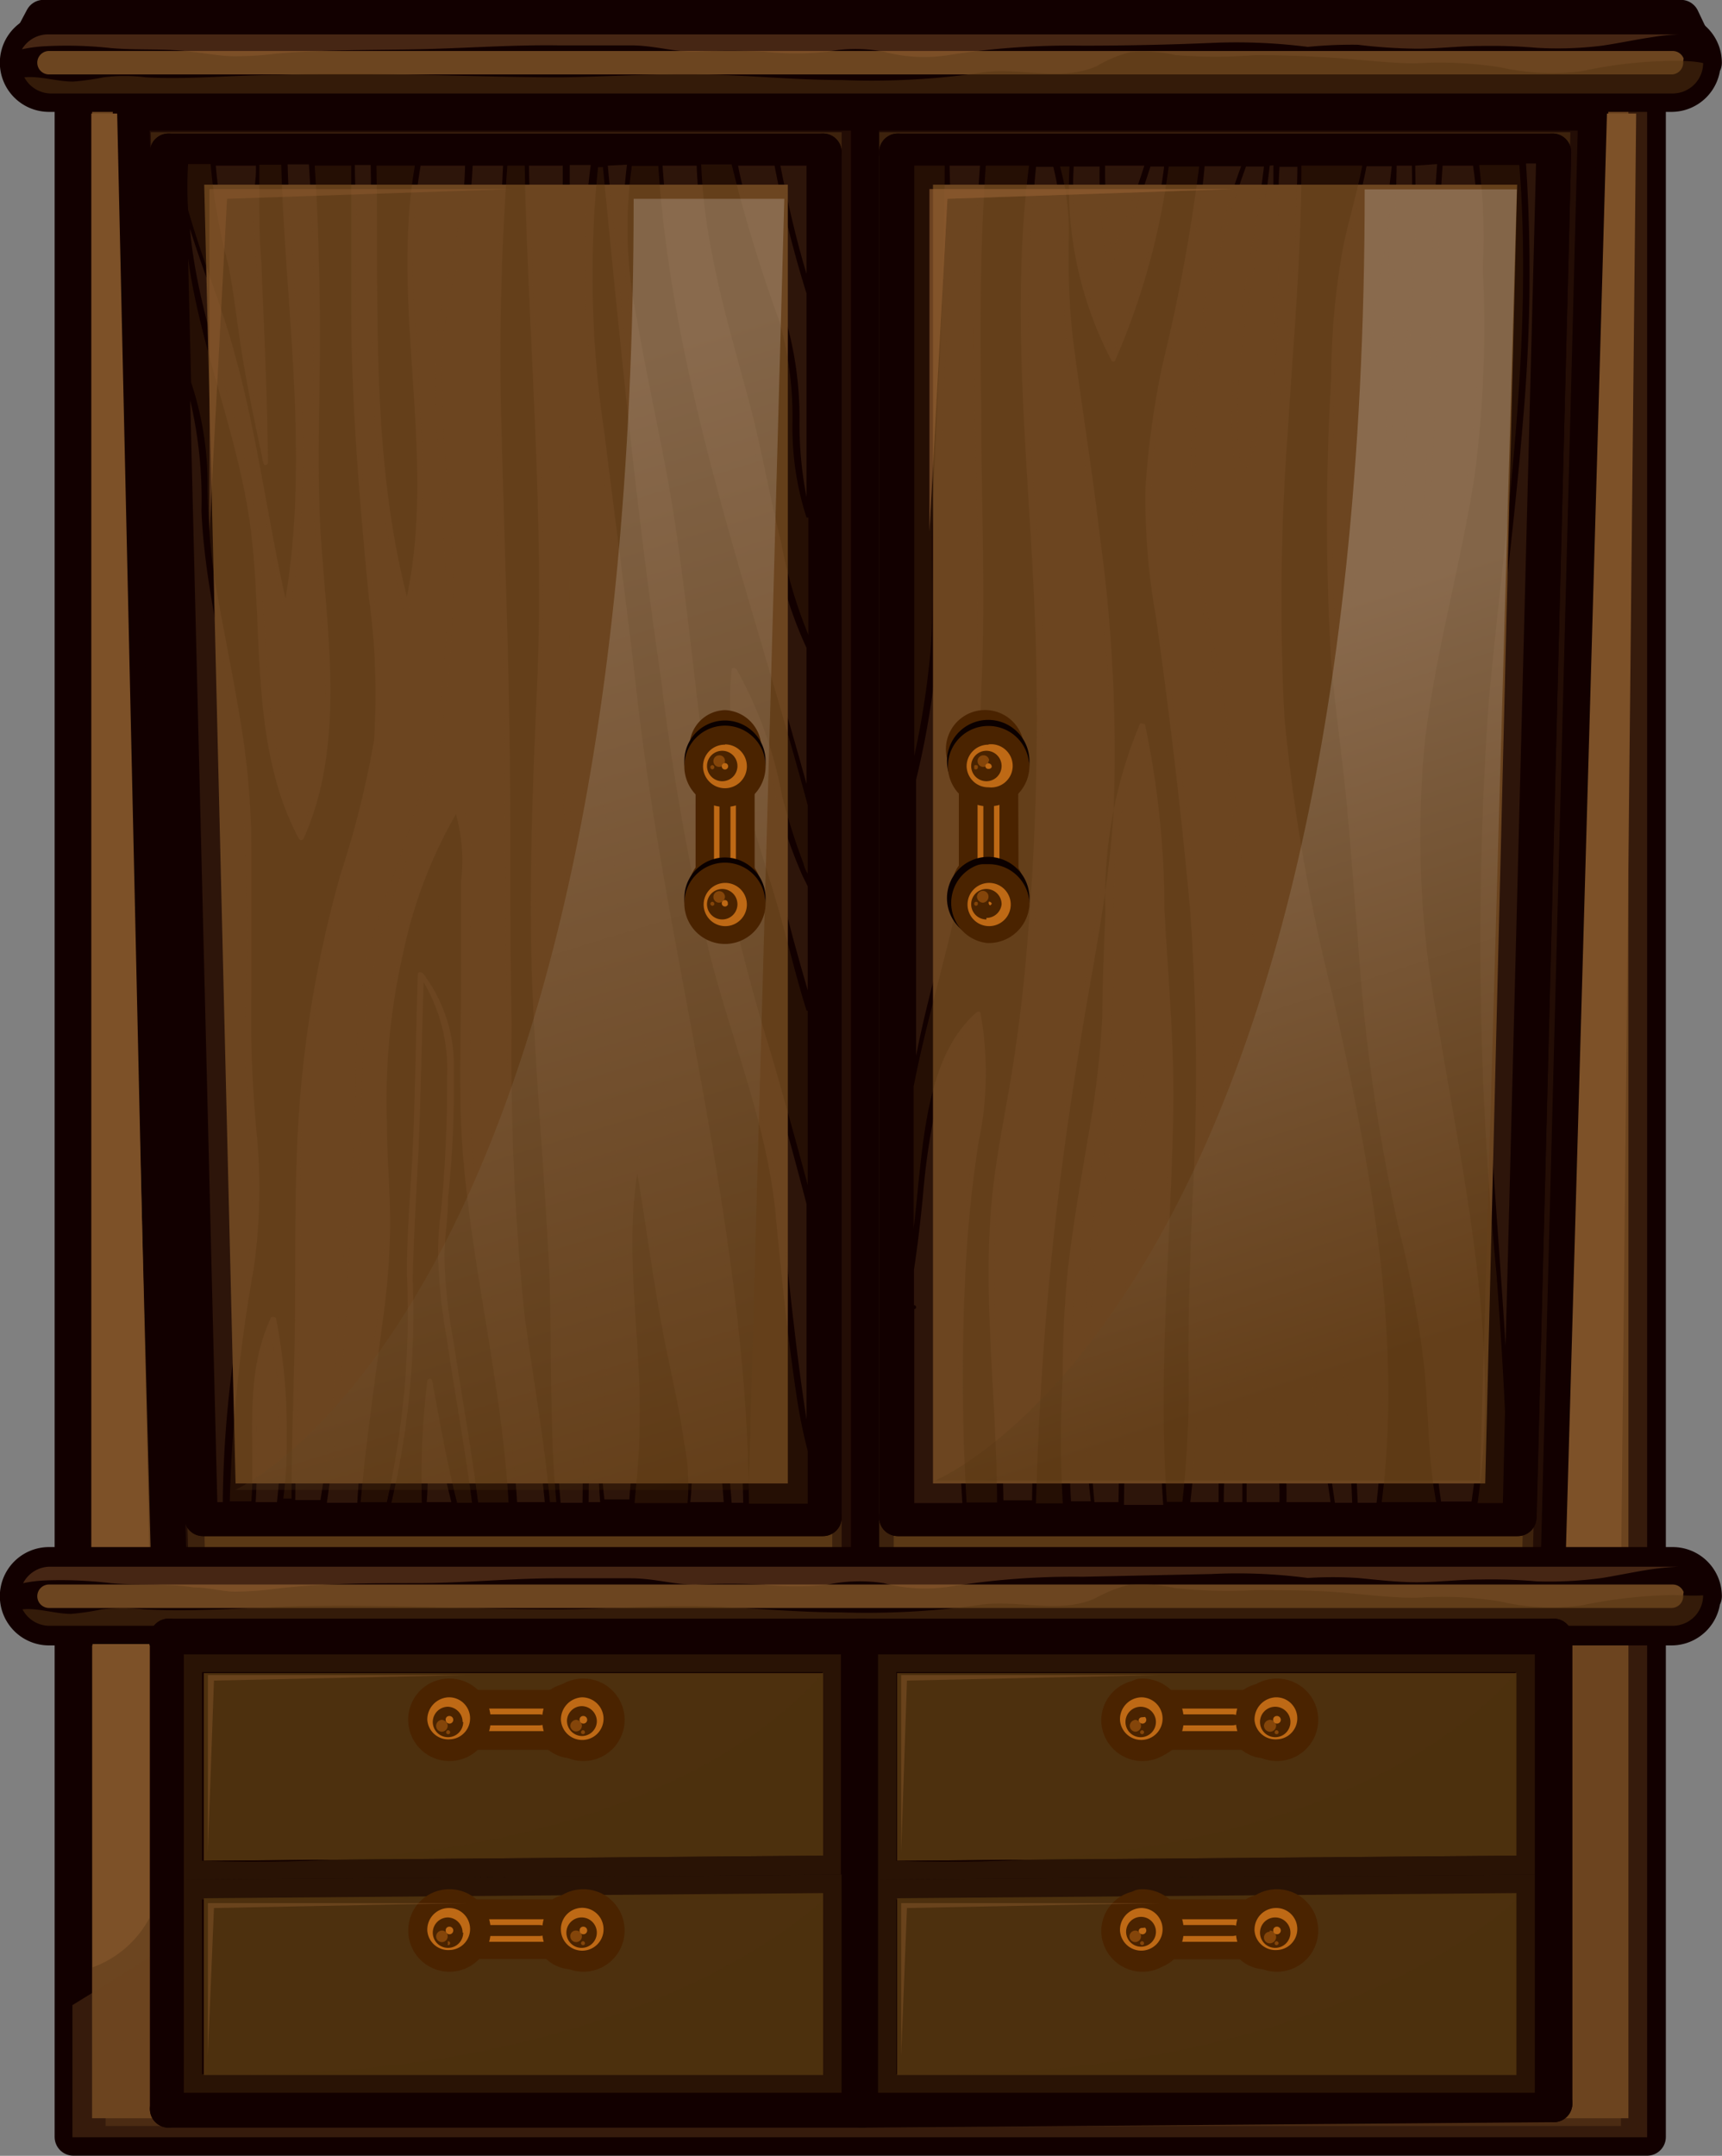 <svg id="Vrstva_1" data-name="Vrstva 1" xmlns="http://www.w3.org/2000/svg" xmlns:xlink="http://www.w3.org/1999/xlink" width="56.58" height="70.81" viewBox="0 0 56.58 70.81"><rect x="0" y="0" width="56.58" height="70.81" fill="#808080" stroke="none"/><defs><style>.cls-1,.cls-14,.cls-2{fill:#6c4520;}.cls-1,.cls-10,.cls-15,.cls-16,.cls-17,.cls-18,.cls-19,.cls-3,.cls-6,.cls-7,.cls-8,.cls-9{stroke:#120000;}.cls-1,.cls-10,.cls-15,.cls-16,.cls-17,.cls-18,.cls-19,.cls-21,.cls-27,.cls-3,.cls-6,.cls-7,.cls-8,.cls-9{stroke-linecap:round;stroke-linejoin:round;stroke-width:1.23px;}.cls-2,.cls-20,.cls-26,.cls-4,.cls-7{opacity:0.4;}.cls-2,.cls-20,.cls-23,.cls-24,.cls-25,.cls-26,.cls-4,.cls-5,.cls-7{isolation:isolate;}.cls-3{fill:#321900;}.cls-4,.cls-8{fill:#936032;}.cls-5{fill:#573713;}.cls-23,.cls-5{opacity:0.5;}.cls-26,.cls-6,.cls-7{fill:#5a3915;}.cls-9{fill:#81542a;}.cls-10{fill:#482c07;}.cls-11{fill:#7d5128;}.cls-12{opacity:0.3;}.cls-13{fill:#52330f;}.cls-15{fill:#2c1600;}.cls-16{fill:#301900;}.cls-17{fill:#6d4928;}.cls-18{fill:#7b532f;}.cls-19,.cls-20{fill:#4d300e;}.cls-21,.cls-22,.cls-23{fill:#be6915;}.cls-21{stroke:#4a2300;}.cls-24,.cls-25{opacity:0.2;}.cls-24{fill:url(#Nepojmenovaný_přechod);}.cls-25{fill:url(#Nepojmenovaný_přechod_2);}.cls-27{fill:#512500;stroke:#0b0000;}</style><linearGradient id="Nepojmenovaný_přechod" x1="46.67" y1="48.17" x2="54.73" y2="23.6" gradientTransform="matrix(1, 0, 0, -1, -8.32, 69.83)" gradientUnits="userSpaceOnUse"><stop offset="0" stop-color="#fff"/><stop offset="0.93" stop-color="#462800"/></linearGradient><linearGradient id="Nepojmenovaný_přechod_2" x1="20.84" y1="55.74" x2="32.28" y2="18.42" xlink:href="#Nepojmenovaný_přechod"/></defs><title>skrin</title><rect class="cls-1" x="2.41" y="2.57" width="51.71" height="67.62"/><path class="cls-2" d="M46,2.58a39.35,39.35,0,0,1-.33,4.84,47.81,47.81,0,0,1-3,11.28c-4,10.56-10.71,20-18.11,28.4A100.69,100.69,0,0,1,12.39,58.91a98.27,98.27,0,0,1-9.71,6.74l-.34.21V70.2H54.08V2.58Z" transform="translate(0.04 0)"/><polygon class="cls-3" points="55.92 2.06 0.66 2.06 1.43 0.61 55.23 0.61 55.92 2.06"/><path class="cls-1" d="M55.88,2.06a1,1,0,0,1-1,1H1.57a1,1,0,0,1-1-1h0a1,1,0,0,1,1-1H54.92a1,1,0,0,1,1,1h0Z" transform="translate(0.04 0)"/><path class="cls-4" d="M3.61,1.58c.9.08,1.82,0,2.72.13.44.05.87.13,1.31.14a11.12,11.12,0,0,0,1.41-.09c1.53-.13,3.06-.11,4.59-.14s3.09-.15,4.63-.13h2.4c.8,0,1.42.22,2.14.21a21.49,21.49,0,0,1,2.27,0,10.13,10.13,0,0,0,2.06,0A4.8,4.8,0,0,1,29,1.7a5.18,5.18,0,0,0,2.25.09,25.59,25.59,0,0,1,4.28-.29q2.11,0,4.23-.09a18.65,18.65,0,0,1,3.17.13,14.89,14.89,0,0,1,1.64-.07,17.88,17.88,0,0,0,1.94.13c.7,0,1.4-.09,2.11-.09a17.65,17.65,0,0,1,1.83.06,11.87,11.87,0,0,0,2.15-.07c.55-.08,1.1-.2,1.65-.28a6.42,6.42,0,0,1,.87-.09H1.57a1,1,0,0,0-.89.49,4.54,4.54,0,0,1,.74-.1A13.36,13.36,0,0,1,3.61,1.58Z" transform="translate(0.04 0)"/><path class="cls-5" d="M54.93,2a14.45,14.45,0,0,0-3,.34,7.8,7.8,0,0,1-2.68-.13,12.75,12.75,0,0,0-2.76-.13c-.86,0-1.69-.11-2.55-.17s-1.8-.1-2.73-.1a16.37,16.37,0,0,1-2.62,0,4.91,4.91,0,0,0-1.48-.1A4.09,4.09,0,0,0,36,2.17c-1.2.54-2.62,0-3.89.23a24.83,24.83,0,0,1-4.48.23c-1.54,0-3.08-.16-4.62-.19s-3.07.08-4.61.1c-3.09,0-6.19-.2-9.27-.08-1.46,0-2.92.16-4.38.08a5.39,5.39,0,0,0-1.39,0,8.3,8.3,0,0,1-1,.14c-.53,0-1.07-.19-1.6-.14a1,1,0,0,0,.85.53H54.92a1,1,0,0,0,1-1h0C55.56,2,55.25,2,54.93,2Z" transform="translate(0.04 0)"/><polygon class="cls-6" points="28.27 3.73 28.27 51.45 50.97 51.45 52.23 3.73 28.27 3.73"/><polygon class="cls-7" points="28.75 4.29 28.75 51.45 50.62 51.45 51.84 4.29 28.75 4.29"/><polygon class="cls-1" points="29.5 5 30.04 5.45 49.88 49.63 51.01 5 29.5 5"/><polygon class="cls-8" points="29.5 5 29.5 49.84 49.87 49.84 49.88 49.63 30.04 5.45 29.5 5"/><polygon class="cls-1" points="30.04 49.34 29.5 49.84 49.87 49.84 51.01 5 50.48 5.45 30.04 49.34"/><polygon class="cls-1" points="50.48 5.45 30.04 5.45 30.04 49.34 49.4 49.34 50.48 5.45"/><polygon class="cls-6" points="28.27 3.73 28.27 51.45 5.58 51.45 4.32 3.73 28.27 3.73"/><polygon class="cls-7" points="27.96 4.29 27.96 51.45 6.13 51.45 4.92 4.29 27.96 4.29"/><polygon class="cls-9" points="27.04 5 26.5 5.45 6.67 49.63 5.54 5 27.04 5"/><polygon class="cls-10" points="27.04 5 27.04 49.84 6.67 49.84 6.67 49.63 26.5 5.45 27.04 5"/><polygon class="cls-1" points="26.5 49.34 27.04 49.84 6.67 49.84 5.54 5 6.08 5.45 26.5 49.34"/><polygon class="cls-1" points="6.08 5.45 26.5 5.45 26.5 49.34 7.14 49.34 6.08 5.45"/><polygon class="cls-11" points="3 3.73 3.85 3.73 4.92 51.45 3 51.45 3 3.73"/><polygon class="cls-11" points="53.76 3.73 53.27 50.97 51.45 50.97 52.8 3.73 53.76 3.73"/><path class="cls-1" d="M55.88,52.43a1,1,0,0,1-1,1H1.57a1,1,0,0,1-1-1h0a1,1,0,0,1,1-1H54.92a1,1,0,0,1,1,1h0Z" transform="translate(0.04 0)"/><path class="cls-4" d="M3.61,52c.9.08,1.82,0,2.72.14.44,0,.87.12,1.31.14a11.14,11.14,0,0,0,1.41-.1C10.58,52,12.11,52,13.64,52s3.09-.16,4.63-.16h2.4c.8,0,1.42.21,2.14.21a21.49,21.49,0,0,1,2.27,0,10.13,10.13,0,0,0,2.06,0A5.23,5.23,0,0,1,29,52a5.33,5.33,0,0,0,2.25.1,25.61,25.61,0,0,1,4.28-.31l4.23-.09a17.67,17.67,0,0,1,3.17.13,12.83,12.83,0,0,1,1.64,0c.64.06,1.29.14,1.94.14s1.4-.09,2.11-.09a17.65,17.65,0,0,1,1.83.06,12.86,12.86,0,0,0,2.15-.11c.55-.09,1.1-.21,1.65-.29a8.52,8.52,0,0,1,.87-.08H1.57A1,1,0,0,0,.72,52a4.53,4.53,0,0,1,.74-.09A14,14,0,0,1,3.61,52Z" transform="translate(0.04 0)"/><path class="cls-5" d="M54.93,52.39a15.94,15.94,0,0,0-3,.34,7.33,7.33,0,0,1-2.68-.13,12.14,12.14,0,0,0-2.76-.12c-.86,0-1.69-.11-2.55-.18s-1.84-.07-2.77-.07a16.39,16.39,0,0,1-2.62-.07,4.89,4.89,0,0,0-1.48-.11,4.76,4.76,0,0,0-1.13.45c-1.2.54-2.62,0-3.89.23a26.8,26.8,0,0,1-4.48.23c-1.54,0-3.08-.17-4.62-.2s-3.07.09-4.61.1c-3.09,0-6.19-.2-9.27-.08-1.46.06-2.92.16-4.38.08a6.46,6.46,0,0,0-1.39,0,8.31,8.31,0,0,1-1,.15c-.53,0-1.07-.2-1.6-.15a1,1,0,0,0,.85.54H54.92a1,1,0,0,0,1-1h0C55.56,52.42,55.25,52.4,54.93,52.39Z" transform="translate(0.04 0)"/><g class="cls-12"><path class="cls-13" d="M30.53,21.43c.13-1.59,0-3.18.08-4.78s.12-3,.2-4.43C30.93,10,31,7.7,31,5.44H30V24.83A28,28,0,0,0,30.53,21.43Z" transform="translate(0.04 0)"/><path class="cls-14" d="M31.52,42.08a38.32,38.32,0,0,1,.43-4.4,11.85,11.85,0,0,0,.11-4.24,5.28,5.28,0,0,0-1.3,2.67,23.37,23.37,0,0,0-.46,3c-.08.87-.18,1.74-.31,2.6v1.16A.06.06,0,0,1,30,43v6.37h1.58A69.94,69.94,0,0,1,31.52,42.08Z" transform="translate(0.04 0)"/><path class="cls-13" d="M34,21.39c-.13-5.3-.9-10.67-.23-15.95H32.35c-.19,2.65-.19,5.31-.15,8,0,3.08.15,6.17,0,9.25a44.3,44.3,0,0,1-.36,4.6,40.08,40.08,0,0,1-.86,4.2c-.35,1.4-.73,2.79-1,4.2v4.66c.06-.51.11-1,.16-1.53.2-1.85.42-4.27,1.91-5.57a.1.1,0,0,1,.12,0l0,0a11,11,0,0,1-.06,4.28,41.29,41.29,0,0,0-.45,4.7,67.65,67.65,0,0,0,.06,7.12h1c0-3.24-.46-6.49-.19-9.73.13-1.55.47-3.07.71-4.6s.4-3,.51-4.48A87.29,87.29,0,0,0,34,21.39Z" transform="translate(0.04 0)"/><path class="cls-14" d="M34.52,40c.29-2.6.64-5.2,1.1-7.77a44.4,44.4,0,0,0,.67-4.46,40,40,0,0,0,.13-4.51,84.26,84.26,0,0,0-1-9.23,34.46,34.46,0,0,1-.53-4.41,13.39,13.39,0,0,0-.32-4.14H34a60.09,60.09,0,0,0,0,11.38A84.57,84.57,0,0,1,33.42,35c-.24,1.54-.59,3-.71,4.61a36.39,36.39,0,0,0,0,4.67c.08,1.68.19,3.36.22,5h.94C33.91,46.2,34.18,43.07,34.52,40Z" transform="translate(0.04 0)"/><path class="cls-14" d="M37,41.25c.11-2.21.83-4.6.18-6.78a40.28,40.28,0,0,0-1.33,8.16,38.56,38.56,0,0,0,.07,6.71h.79C36.76,46.64,36.88,43.94,37,41.25Z" transform="translate(0.04 0)"/><path class="cls-14" d="M38.37,33.12c0-1-.18-2-.23-3.08a32.7,32.7,0,0,0-.58-6,16.44,16.44,0,0,0-1,6.44c0,1.09,0,2.18-.09,3.27A34,34,0,0,1,36,37.24c-.24,1.38-.49,2.77-.65,4.16s-.16,2.51-.2,3.77a35.74,35.74,0,0,0,0,4.14h.65a36.91,36.91,0,0,1-.15-6.48,40.2,40.2,0,0,1,1.43-8.64.09.09,0,0,1,.18,0c.79,2.23.06,4.71-.08,7-.17,2.73-.26,5.49-.29,8.24h1.29c-.3-4.27.14-8.53.21-12.8C38.44,35.4,38.43,34.26,38.37,33.12Z" transform="translate(0.04 0)"/><path class="cls-13" d="M37.94,20.26A22,22,0,0,1,37.6,16a28,28,0,0,1,.57-4.08,56.7,56.7,0,0,0,1.19-6.45h-1a23.36,23.36,0,0,1-1.77,6.39.08.08,0,0,1-.1,0s0,0,0,0a12.31,12.31,0,0,1-1.39-6.39h-.31A8.1,8.1,0,0,1,35.07,8a24.81,24.81,0,0,0,.14,3.11c.28,2.18.64,4.34.89,6.52a52.07,52.07,0,0,1,.45,9c-.16,2.76-.77,5.42-1.18,8.15A107.79,107.79,0,0,0,34,49.38h.88a36.26,36.26,0,0,1,0-4.17,33.62,33.62,0,0,1,.18-3.62c.17-1.46.43-2.9.67-4.35a30.93,30.93,0,0,0,.45-3.84c0-1.16.06-2.32.1-3.47a14.69,14.69,0,0,1,1.13-6.14c0-.07.16,0,.17,0a29.8,29.8,0,0,1,.64,6.1c.12,2.23.33,4.43.29,6.66-.08,4.26-.51,8.52-.21,12.78h.51a34.83,34.83,0,0,0,.2-4.68c0-1.67.06-3.35.12-5a74.84,74.84,0,0,0-.07-9.82C38.77,26.66,38.39,23.45,37.94,20.26Z" transform="translate(0.04 0)"/><path class="cls-14" d="M41.68,5.44c-.38,3.34-1.38,6.63-.94,10a12.67,12.67,0,0,0,1.06-5.7V5.43Z" transform="translate(0.04 0)"/><path class="cls-14" d="M45.08,40.83c-.39-3-1-6-1.68-8.92A51.11,51.11,0,0,1,42,23.05c-.29-5.86.49-11.71.59-17.57H42c-.1,1.64,0,3.29-.06,4.93a11.53,11.53,0,0,1-1.22,5.35c0,.07-.13,0-.14,0-.52-3.49.51-6.85.91-10.29H40.9a27.31,27.31,0,0,0-1.66,9.85A28,28,0,0,0,39.46,19c.17,1.3.5,2.58.69,3.88.45,3,.55,6.06,1.21,9,.33,1.5.82,3,1.21,4.45s.73,3,1,4.52a56.62,56.62,0,0,1,1,8.51h.62A34.62,34.62,0,0,0,45.08,40.83Z" transform="translate(0.04 0)"/><path class="cls-13" d="M47.15,49.34c-.27-1.43-.25-2.87-.38-4.32a34.67,34.67,0,0,0-.87-4.76,61.81,61.81,0,0,1-1.3-9.09c-.13-1.59-.24-3.18-.39-4.77s-.38-3.11-.51-4.67a77.82,77.82,0,0,1,0-9.29,24.58,24.58,0,0,1,.4-4.37c.19-.88.45-1.74.62-2.63h-2c0,2.93-.27,5.85-.45,8.77a74.47,74.47,0,0,0-.11,9.33,60.24,60.24,0,0,0,1.58,9.14c1.21,5.43,2.31,11.08,1.62,16.66Z" transform="translate(0.04 0)"/><path class="cls-14" d="M46.46,5.44a58.76,58.76,0,0,1-.24,6.5c-.11,2.3.2,4.7-.59,6.9,0,.09-.16.12-.16,0,0-4,.1-8,.16-12-.72,5.61-2,11.35-.45,16.86,2.29-5.85,1.53-12.16,2-18.31Z" transform="translate(0.04 0)"/><path class="cls-14" d="M45.68,18.31c.6-2.1.32-4.36.44-6.52a53.84,53.84,0,0,0,.23-6.35h-.5C45.76,9.73,45.68,14,45.68,18.31Z" transform="translate(0.04 0)"/><path class="cls-14" d="M47.68,37.58a84.46,84.46,0,0,1-1.21-8.69,32.33,32.33,0,0,1,.83-8.6,44.4,44.4,0,0,0,1.26-9.18c0-1.27,0-2.53-.07-3.79a11.8,11.8,0,0,0-.13-1.88h-1c-.46,6.25.33,12.67-2.07,18.6,0,.08-.12.07-.14,0C43.31,18,45,11.61,45.69,5.46h-.83c-.15.8-.38,1.58-.56,2.37a25.77,25.77,0,0,0-.46,4.63,75.77,75.77,0,0,0,.07,9.29c.12,1.56.36,3.11.5,4.67s.26,3.18.39,4.77a64.62,64.62,0,0,0,1.38,9.39,30.69,30.69,0,0,1,.73,4.25,42.3,42.3,0,0,0,.4,4.49h1C48.9,45.43,48.33,41.45,47.68,37.58Z" transform="translate(0.04 0)"/><path class="cls-13" d="M49.13,41.83A112.52,112.52,0,0,1,48.88,23c.55-5.84,1.46-11.7,1-17.58H48.56a19.19,19.19,0,0,1,.12,3.39,37.83,37.83,0,0,1-.27,6.81c-.45,2.92-1.28,5.77-1.63,8.7a32.46,32.46,0,0,0,.36,8.91C48,38.56,49.29,44,48.51,49.37h.83l.07-3C49.34,44.83,49.24,43.33,49.13,41.83Z" transform="translate(0.04 0)"/><path class="cls-14" d="M50,13.83c-.26,3.17-.67,6.33-1,9.51A74.62,74.62,0,0,0,48.73,33c.14,3.73.46,7.46.7,11.2l1-38.83H50.1A55.17,55.17,0,0,1,50,13.83Z" transform="translate(0.04 0)"/><path class="cls-14" d="M39.27,45.44a29.88,29.88,0,0,1-.2,3.9H40c0-.66,0-1.32.06-1.94a32.42,32.42,0,0,0-.11-4.18c-.24-2.89-.73-6.19.53-8.92a.1.1,0,0,1,.14,0,3.41,3.41,0,0,1,1.13,2.39c.15,1,.12,2.1.35,3.13.71,3.15,1.26,6.34,1.72,9.54h.57A59.87,59.87,0,0,0,42.09,35.1c-.4-1.43-.84-2.83-1.1-4.3s-.42-3-.57-4.52-.32-3-.6-4.51c-.23-1.22-.49-2.41-.6-3.65a31.31,31.31,0,0,1,.21-7.43,25.52,25.52,0,0,1,1.31-5.23h-1.2c-.21,2.44-.9,4.82-1.34,7.21a21.49,21.49,0,0,0-.45,4.38,42.69,42.69,0,0,0,.57,4.78c.42,3.13.85,6.28,1.06,9.43s.07,6.4,0,9.6C39.3,42.37,39.27,43.9,39.27,45.44Z" transform="translate(0.04 0)"/><path class="cls-14" d="M41.08,44.51a27.93,27.93,0,0,0-.16,3.17v1.66H42A11.94,11.94,0,0,0,41.08,44.51Z" transform="translate(0.04 0)"/><path class="cls-14" d="M40.17,49.34h.61V47.93a28.89,28.89,0,0,1,.2-3.72c0-.07.12-.16.17-.07a11.82,11.82,0,0,1,1.08,5.2h1.45c-.44-3-.94-6-1.6-9a28.74,28.74,0,0,1-.41-3.21,3.93,3.93,0,0,0-1-2.69c-1.2,2.69-.72,5.93-.48,8.77a31.44,31.44,0,0,1,.11,4A17.26,17.26,0,0,0,40.17,49.34Z" transform="translate(0.04 0)"/><path class="cls-14" d="M37.56,5.44H36.27a18.25,18.25,0,0,0,.2,2.86A26.7,26.7,0,0,0,37.56,5.44Z" transform="translate(0.04 0)"/><path class="cls-14" d="M36.52,8.62c0,.08-.16,0-.18,0a16.6,16.6,0,0,1-.25-3.15h-.85a12,12,0,0,0,1.28,6.18,22.85,22.85,0,0,0,1.69-6.18h-.45A23.68,23.68,0,0,1,36.52,8.62Z" transform="translate(0.04 0)"/><path class="cls-14" d="M31.3,29.43a44.38,44.38,0,0,0,.79-9.06c0-5-.29-10,.07-14.93h-1c.06,1.94,0,3.89-.11,5.82-.07,1.47-.16,2.94-.22,4.41s0,2.89,0,4.33a27.26,27.26,0,0,1-.77,5.61v9.07C30.4,32.92,30.93,31.19,31.3,29.43Z" transform="translate(0.04 0)"/><path class="cls-14" d="M7.87,43.12a21.87,21.87,0,0,0,.39-4.64C8.17,36.93,8,35.39,8,33.83a69.69,69.69,0,0,0-.2-9.25c-.37-2.6-1.11-5.16-1.22-7.8a14.31,14.31,0,0,0-.37-3.63L7.1,49.34h.18A37,37,0,0,1,7.87,43.12Z" transform="translate(0.04 0)"/><path class="cls-13" d="M7.68,11.66c.73,2.63,1.07,5.37,1.66,8,.79-4.71,0-9.5-.14-14.25H8.48v.94c0,.77,0,1.53.07,2.3.08,2.18.2,4.36.21,6.54,0,.1-.13.13-.15,0-.24-1.15-.49-2.29-.68-3.45s-.26-2-.47-3.05a19.49,19.49,0,0,1-.58-3.3H6.14a12.51,12.51,0,0,0,0,1.5C6.6,8.52,7.26,10.06,7.68,11.66Z" transform="translate(0.04 0)"/><path class="cls-14" d="M10.28,16.83c-.1-2.11,0-4.22,0-6.32,0-1.7-.06-3.41-.17-5.11h-.7c.14,4.9,1,9.83.07,14.68,0,.1-.13.09-.15,0-.33-1.41-.61-2.83-.88-4.26a42.31,42.31,0,0,0-.91-4.31c-.39-1.33-.91-2.63-1.34-4,.29,3.22,1.72,6.26,2.16,9.48.24,1.75.25,3.53.4,5.28a13.79,13.79,0,0,0,1.13,4.94C11.22,24.06,10.42,20.26,10.28,16.83Z" transform="translate(0.04 0)"/><path class="cls-14" d="M8.37,5.44H7.05a23.38,23.38,0,0,0,.63,3.71c.18,1,.26,2,.44,2.95.14.77.3,1.54.45,2.31,0-1.12-.09-2.23-.13-3.35,0-.93,0-1.87-.08-2.8a13.35,13.35,0,0,1,0-2.45C8.37,5.7,8.37,5.58,8.37,5.44Z" transform="translate(0.04 0)"/><path class="cls-13" d="M13.59,5.44H12.33c.07,4.74-.18,9.55,1,14.16C14.31,14.94,12.79,10.1,13.59,5.44Z" transform="translate(0.04 0)"/><path class="cls-14" d="M15.06,7.21a10.52,10.52,0,0,0,.18-1.77H13.78c-.83,4.79.81,9.78-.38,14.56,0,.08-.16.11-.18,0-1.28-4.74-1-9.69-1.08-14.58h-.52c0,1,.1,1.9.06,2.82-.07,1.16,0,2.34,0,3.49s.06,2.26.15,3.38c.12,1.55.29,3.09.43,4.63a21.07,21.07,0,0,1,.13,4.49,26,26,0,0,1-1,4,43.94,43.94,0,0,0-1,4.52,35.09,35.09,0,0,0-.53,4.58c-.06,1.62,0,3.25-.06,4.87,0,2.36-.11,4.71-.14,7.07h.83a51.74,51.74,0,0,0,.61-6.45c.08-1.16.21-2.31.35-3.46s.17-2.44.2-3.66A22.45,22.45,0,0,1,12,31.53c.31-1.37.88-2.67,1.31-4a28,28,0,0,0,1.09-4.31,22.1,22.1,0,0,0,.19-4.6c-.08-1.56-.21-3.11-.28-4.67a16.75,16.75,0,0,1,.08-3.54C14.61,9.38,14.88,8.31,15.06,7.21Z" transform="translate(0.04 0)"/><path class="cls-14" d="M12.39,43.08a23.14,23.14,0,0,0,.2-3.43c0-1.14-.1-2.27-.1-3.41A21.29,21.29,0,0,1,13.18,31,15.16,15.16,0,0,1,15,26.48h.16a4.26,4.26,0,0,1,.28,2c0,.9-.06,1.78,0,2.68,0,2.29-.14,4.57.07,6.86.29,3.81,1.21,7.54,1.44,11.32h.91c-.27-2.86-.91-5.68-1.05-8.54-.31-6.43-.17-12.86-.32-19.29a159.51,159.51,0,0,1,0-16.07h-1A15.34,15.34,0,0,1,14.91,9a14.47,14.47,0,0,0-.43,2.7c0,1.28.06,2.55.14,3.82a32.24,32.24,0,0,1-.19,8.83,32.53,32.53,0,0,1-1.13,4,21.49,21.49,0,0,0-1.25,4.31c-.19,1.5-.18,3-.23,4.51s-.27,2.79-.4,4.19a76.43,76.43,0,0,1-.72,8h1C11.82,47.24,12.14,45.16,12.39,43.08Z" transform="translate(0.04 0)"/><path class="cls-13" d="M13.33,41.83c0-1.51.15-3,.21-4.51.07-1.78.09-3.55.15-5.33,0-.08.14-.06.18,0a5,5,0,0,1,1,3.2,34,34,0,0,1-.19,4.16c0,.62-.1,1.24-.12,1.86A16.29,16.29,0,0,0,14.85,44c.27,1.79.59,3.56.82,5.35h1c-.21-3.73-1.13-7.38-1.47-11.1-.21-2.23-.07-4.43-.09-6.66V28.94a5.62,5.62,0,0,0-.17-2.2,15.49,15.49,0,0,0-1.74,4.59,21.62,21.62,0,0,0-.53,5.5c0,1.14.11,2.28.11,3.42a25.12,25.12,0,0,1-.26,3.24c-.25,1.94-.54,3.89-.71,5.85h.86A28.28,28.28,0,0,0,13.33,41.83Z" transform="translate(0.04 0)"/><path class="cls-13" d="M14,45.36c0-.07.14-.13.16,0,.25,1.34.48,2.69.82,4h.49c-.23-1.79-.56-3.56-.82-5.34a17.93,17.93,0,0,1-.29-2.63,9.48,9.48,0,0,1,.09-1.6,42.47,42.47,0,0,0,.2-4.37,5.65,5.65,0,0,0-.77-3.16c-.06,1.76-.09,3.53-.16,5.29-.07,1.5-.17,3-.2,4.48a27.4,27.4,0,0,1-.7,7.33h1A26.73,26.73,0,0,1,14,45.36Z" transform="translate(0.04 0)"/><path class="cls-14" d="M14.79,49.34c-.29-1.15-.5-2.31-.71-3.48-.16,1.15,0,2.32-.1,3.48Z" transform="translate(0.04 0)"/><path class="cls-14" d="M19,42.34c-.19-6.44-.52-12.86-.55-19.3V5.44H17.34c.07,3.66.32,7.31.43,11,.09,3.21-.07,6.39-.18,9.6s0,6.29.17,9.45c.17,2.95.42,5.9.45,8.87a49,49,0,0,0,.17,5h.72C19.13,47,19.1,44.67,19,42.34Z" transform="translate(0.04 0)"/><path class="cls-13" d="M18,41.59c-.15-3.06-.43-6.12-.55-9.18s0-6.33.14-9.49c.29-5.83-.27-11.65-.39-17.48h-.57a86.51,86.51,0,0,0-.18,9.11c.08,3.14.2,6.28.25,9.43s0,6.43.07,9.65a84.55,84.55,0,0,0,.42,9.55c.27,2,.65,4.1.84,6.16h.21C18,46.77,18.11,44.16,18,41.59Z" transform="translate(0.04 0)"/><path class="cls-14" d="M19.68,49.34a20,20,0,0,1,.1-4.16A36,36,0,0,0,20.12,39c-.15-2.41-.31-4.82-.41-7.24-.05-1.11-.13-2.19-.24-3.29a5.93,5.93,0,0,1,.21-2.58c0-.06.15-.08.18,0,.66,1.78.57,3.77.92,5.62.4,2.06,1,4.06,1.52,6.1A88.81,88.81,0,0,1,24,49.36h.38A69.67,69.67,0,0,0,23.2,37.83c-.51-3-1.11-6-1.63-9s-.84-5.92-1.2-8.9c-.58-4.75-1.63-9.71-1-14.51h-.69v6.73c0,6.47-.08,13,.14,19.41.2,5.93.55,11.85.48,17.78Z" transform="translate(0.04 0)"/><path class="cls-14" d="M20.81,46.94c.06-3-.59-6,0-8.9,0-.06.14-.14.16,0,.41,2.28.69,4.58,1.16,6.85.2.91.4,1.83.51,2.76a7.35,7.35,0,0,1,0,1.69h1.1a86,86,0,0,0-1.65-11.51c-.49-2-1.13-4-1.53-6.1a30,30,0,0,1-.41-3,10.84,10.84,0,0,0-.45-2.52,8,8,0,0,0,0,3c.13,1.08.13,2.18.18,3.27.11,2.26.26,4.52.41,6.77.22,3.31-.88,6.73-.47,10h.82C20.68,48.54,20.79,47.74,20.81,46.94Z" transform="translate(0.04 0)"/><path class="cls-13" d="M22.44,47.39c-.14-1-.34-1.9-.54-2.85-.42-2-.66-4-1-6-.44,2.79.16,5.59.07,8.39,0,.81-.09,1.63-.16,2.44h1.74A6.93,6.93,0,0,0,22.44,47.39Z" transform="translate(0.04 0)"/><path class="cls-14" d="M26.46,9V5.44H25.6C25.84,6.64,26.11,7.83,26.46,9Z" transform="translate(0.04 0)"/><path class="cls-14" d="M25.41,5.44h-1.2c.35,1.82,1.12,3.51,1.63,5.29a11.71,11.71,0,0,1,.39,3,12.64,12.64,0,0,0,.23,2.6V9.64A37.91,37.91,0,0,1,25.41,5.44Z" transform="translate(0.04 0)"/><path class="cls-13" d="M26.46,17A9.59,9.59,0,0,1,26,13.83a11.73,11.73,0,0,0-.43-3.28A49.43,49.43,0,0,1,24,5.4H23a18.3,18.3,0,0,0,.34,2.86c.32,1.74.83,3.41,1.28,5.12.38,1.45.63,2.95,1,4.41a15.57,15.57,0,0,0,.9,3.06V17Z" transform="translate(0.04 0)"/><path class="cls-14" d="M25.47,18.17c-.36-1.55-.62-3.14-1-4.68-.48-1.8-1-3.58-1.34-5.42a21.13,21.13,0,0,1-.28-2.63H21.73c.48,7,2.88,13.6,4.73,20.31V21.28A13.1,13.1,0,0,1,25.47,18.17Z" transform="translate(0.04 0)"/><path class="cls-14" d="M25.53,26.51a16.37,16.37,0,0,0-1.41-4.2,11.51,11.51,0,0,0,.56,3.91c.38,1.38.86,2.73,1.21,4.11.19.74.4,1.47.61,2.2V29.11l-.17-.34A16.39,16.39,0,0,1,25.53,26.51Z" transform="translate(0.04 0)"/><path class="cls-13" d="M26.46,33.19c-.35-1.11-.61-2.24-.93-3.36-.39-1.35-.85-2.69-1.19-4.06A10.06,10.06,0,0,1,24,22c0-.08.14-.07.17,0a13.67,13.67,0,0,1,1.48,4.11,20.22,20.22,0,0,0,.71,2.25,1.07,1.07,0,0,0,.14.34V26.45c-1.87-6.95-4.43-13.8-4.91-21h-.87a14.74,14.74,0,0,0,.16,5c.37,2.19.89,4.35,1.23,6.55.47,3.09.74,6.21,1.19,9.3a66,66,0,0,0,2,8.33c.41,1.42.82,2.86,1.2,4.3V33.2Z" transform="translate(0.04 0)"/><path class="cls-14" d="M19.93,5.44c.35,3.68.71,7.35,1.14,11,.37,3.1.79,6.2,1.31,9.29.26,1.53.52,3.06.85,4.58s.73,2.82,1.15,4.21a37.28,37.28,0,0,1,1.1,4.31c.26,1.53.37,3.09.56,4.64.12,1.06.26,2.11.42,3.16V39.55c-.16-.63-.33-1.25-.5-1.88-.76-2.77-1.63-5.51-2.26-8.33s-.91-6-1.29-9c-.2-1.55-.41-3.1-.67-4.64s-.58-2.86-.85-4.29a17.31,17.31,0,0,1-.33-6Z" transform="translate(0.04 0)"/><path class="cls-13" d="M26.13,45.83c-.3-2-.5-4-.69-6-.29-2.94-1.46-5.7-2.17-8.54a82.42,82.42,0,0,1-1.59-9c-.82-5.58-1.36-11.19-1.91-16.8h-.16a34.56,34.56,0,0,0,.21,8.74c.35,2.85.74,5.7,1.06,8.55.35,3.09.89,6.14,1.46,9.19,1.07,5.76,2.19,11.54,2.23,17.42H26.5V47.66A17,17,0,0,1,26.13,45.83Z" transform="translate(0.04 0)"/><path class="cls-14" d="M9.06,49.34a16.27,16.27,0,0,0,.09-2.42,19.13,19.13,0,0,0-.29-3.2c-.72,1.79-.37,3.73-.5,5.62Z" transform="translate(0.04 0)"/><path class="cls-13" d="M12.08,19.63c-.3-3.11-.56-6.19-.58-9.32V5.44H10.3c.12,1.81.16,3.63.17,5.44,0,2.08-.08,4.16,0,6.23.18,3.39.91,7.21-.53,10.42,0,.06-.13.1-.17,0-1.69-3.2-1.1-7.1-1.63-10.56-.44-2.88-1.61-5.62-2-8.48l.1,4.07A10.55,10.55,0,0,1,6.78,16,21.7,21.7,0,0,0,7,18.94c.25,1.51.57,3,.82,4.51a26.14,26.14,0,0,1,.4,4.5v4.69a40.51,40.51,0,0,0,.18,4.67,18.42,18.42,0,0,1-.11,4.39,51.12,51.12,0,0,0-.78,7.61h.71c.14-2-.26-4.06.63-6,0-.07.16-.08.18,0a19,19,0,0,1,.35,3.91,14.81,14.81,0,0,1-.11,2h.27c0-1.53.05-3,.09-4.58.05-2.38,0-4.77.1-7.15a38.4,38.4,0,0,1,1.44-8.84,30.79,30.79,0,0,0,1.08-4.33A22.79,22.79,0,0,0,12.08,19.63Z" transform="translate(0.04 0)"/></g><path class="cls-2" d="M53.22,54.34V69.83H3.43V67.06s29.93-2,48.36-12.72Z" transform="translate(0.04 0)"/><polygon class="cls-15" points="16.86 61.55 6.08 68.77 5.54 69.27 28.32 69.27 27.66 68.77 16.86 61.55"/><polygon class="cls-16" points="27.66 54.34 16.86 61.55 27.66 68.77 28.27 69.09 28.27 53.78 27.66 54.34"/><polygon class="cls-17" points="16.86 61.73 6.08 54.52 5.54 53.78 5.54 69.27 6.08 68.94 16.86 61.73"/><polygon class="cls-18" points="16.86 61.73 27.66 54.34 28.27 53.78 5.54 53.78 6.08 54.52 16.86 61.73"/><polygon class="cls-19" points="27.66 54.34 6.08 54.34 6.08 61.74 27.66 61.56 27.66 54.34"/><polygon class="cls-19" points="6.08 61.74 6.08 68.77 27.66 68.77 27.66 61.56 6.08 61.74"/><path class="cls-20" d="M6,54.34v7.4l21.59-.17V54.34Zm.6,6.78v-6.2H27S22.1,61.66,6.62,61.12Z" transform="translate(0.04 0)"/><path class="cls-20" d="M6,61.74v7H27.61V61.57Zm.6,6.39V62.39H27S21.05,68.4,6.62,68.13Z" transform="translate(0.04 0)"/><path class="cls-20" d="M19.13,55.83a.66.66,0,0,0-.44.17.65.65,0,0,0-.47.28.36.36,0,0,0-.2-.06H15.31A.69.69,0,0,0,15,56a.66.66,0,0,0-.46-.19.78.78,0,0,0,0,1.55A.72.72,0,0,0,15,57.2a.78.78,0,0,0,.35-.21H18a.36.36,0,0,0,.2-.06.65.65,0,0,0,.47.28.66.66,0,0,0,.44.17.78.78,0,0,0,0-1.55Z" transform="translate(0.04 0)"/><path class="cls-21" d="M18.77,55.9a.62.62,0,0,1,.65.59h0a.65.65,0,1,1-1.3,0,.62.62,0,0,1,.65-.59Z" transform="translate(0.04 0)"/><path class="cls-21" d="M14.94,55.9a.59.59,0,1,1-.65.59.62.62,0,0,1,.65-.59Z" transform="translate(0.04 0)"/><path class="cls-21" d="M18,56.12a.37.37,0,0,1,.36.37h0a.37.37,0,0,1-.36.37H15a.37.37,0,0,1-.36-.37h0a.37.37,0,0,1,.36-.37Z" transform="translate(0.04 0)"/><path class="cls-22" d="M14.68,56.49a.37.37,0,0,0,.36.37h3a.37.37,0,1,0,0-.74H15A.37.37,0,0,0,14.68,56.49Zm3-.18c.15,0,.27.08.27.18s-.12.18-.27.18H15.4c-.15,0-.27-.08-.27-.18s.12-.18.27-.18Z" transform="translate(0.04 0)"/><path class="cls-21" d="M19.08,55.75a.74.74,0,1,1-.69.79v0A.73.73,0,0,1,19.08,55.75Z" transform="translate(0.04 0)"/><path class="cls-22" d="M18.39,56.49a.7.7,0,0,0,1.4-.08.71.71,0,0,0-.71-.66A.73.73,0,0,0,18.39,56.49Zm1.18.07a.49.49,0,0,1-.52.46.5.5,0,0,1-.46-.52.49.49,0,0,1,.49-.46A.5.5,0,0,1,19.57,56.56Z" transform="translate(0.04 0)"/><path class="cls-23" d="M18.89,56.49a.2.2,0,0,1,.19.19.19.19,0,1,1-.38,0h0A.2.2,0,0,1,18.89,56.49Z" transform="translate(0.04 0)"/><path class="cls-23" d="M19.12,56.83a.07.07,0,0,1,.06.07.06.06,0,0,1-.06.06h0s-.07,0-.07-.06A.07.07,0,0,1,19.12,56.83Z" transform="translate(0.04 0)"/><path class="cls-23" d="M17.79,56.58Z" transform="translate(0.04 0)"/><path class="cls-21" d="M14.68,55.75a.74.74,0,1,1-.69.79v0A.73.73,0,0,1,14.68,55.75Z" transform="translate(0.04 0)"/><path class="cls-22" d="M14,56.49a.69.69,0,0,0,.74.64.69.69,0,0,0-.05-1.38A.73.73,0,0,0,14,56.49Zm1.18.07a.5.5,0,1,1-.5-.5A.5.5,0,0,1,15.16,56.56Z" transform="translate(0.04 0)"/><path class="cls-23" d="M14.48,56.49a.21.21,0,0,1,.19.19.2.2,0,0,1-.19.2.19.19,0,0,1-.19-.19h0A.2.2,0,0,1,14.48,56.49Z" transform="translate(0.04 0)"/><path class="cls-23" d="M14.68,56.83a.07.07,0,0,1,.07.07.06.06,0,0,1-.07.06.06.06,0,0,1-.06-.06h0A.07.07,0,0,1,14.68,56.83Z" transform="translate(0.04 0)"/><path class="cls-20" d="M19.13,62.77a.66.66,0,0,0-.44.17.65.65,0,0,0-.47.28.36.36,0,0,0-.2-.06H15.31A.78.78,0,0,0,15,63a.72.72,0,0,0-.46-.18.78.78,0,0,0,0,1.55.72.72,0,0,0,.46-.18.78.78,0,0,0,.35-.21H18a.36.36,0,0,0,.2-.06.65.65,0,0,0,.47.28.66.66,0,0,0,.44.17.78.78,0,0,0,0-1.55Z" transform="translate(0.04 0)"/><path class="cls-21" d="M18.77,62.83a.62.62,0,0,1,.65.59h0a.65.65,0,0,1-1.3,0,.62.62,0,0,1,.65-.59Z" transform="translate(0.04 0)"/><path class="cls-21" d="M14.94,62.83a.59.59,0,1,1-.65.59.62.62,0,0,1,.65-.59Z" transform="translate(0.04 0)"/><path class="cls-21" d="M18,63a.36.36,0,0,1,.36.36h0a.37.37,0,0,1-.36.37H15a.37.37,0,0,1-.36-.37h0A.36.36,0,0,1,15,63h3Z" transform="translate(0.04 0)"/><path class="cls-22" d="M14.68,63.41a.37.37,0,0,0,.36.37h3a.37.37,0,0,0,.36-.37.36.36,0,0,0-.35-.37H15a.36.36,0,0,0-.36.36Zm3-.18c.15,0,.27.08.27.18s-.12.18-.27.18H15.4c-.15,0-.27-.08-.27-.18s.12-.18.27-.18Z" transform="translate(0.04 0)"/><path class="cls-21" d="M19.08,62.67a.74.74,0,1,1-.69.79v-.05A.73.73,0,0,1,19.08,62.67Z" transform="translate(0.04 0)"/><path class="cls-22" d="M18.39,63.41a.7.7,0,0,0,1.4-.08.7.7,0,0,0-1.4.07Zm1.18.07a.5.5,0,1,1-.5-.5A.5.5,0,0,1,19.57,63.48Z" transform="translate(0.04 0)"/><path class="cls-23" d="M18.89,63.41a.19.19,0,1,1-.19.19h0a.18.18,0,0,1,.17-.19Z" transform="translate(0.04 0)"/><path class="cls-23" d="M19.12,63.76a.07.07,0,0,1,.06.07.06.06,0,0,1-.06.06.07.07,0,0,1-.07-.06A.07.07,0,0,1,19.12,63.76Z" transform="translate(0.04 0)"/><path class="cls-23" d="M17.79,63.49Z" transform="translate(0.04 0)"/><path class="cls-21" d="M14.68,62.67a.74.74,0,1,1-.69.79v-.05A.73.73,0,0,1,14.68,62.67Z" transform="translate(0.04 0)"/><path class="cls-22" d="M14,63.41a.69.69,0,0,0,.74.64.69.69,0,0,0-.05-1.38.71.71,0,0,0-.69.73Zm1.18.07a.5.5,0,1,1-.5-.5A.5.5,0,0,1,15.16,63.48Z" transform="translate(0.04 0)"/><path class="cls-23" d="M14.48,63.41a.19.19,0,1,1-.19.19.2.2,0,0,1,.19-.19Z" transform="translate(0.04 0)"/><path class="cls-23" d="M14.68,63.76a.07.07,0,0,1,.07.07.07.07,0,0,1-.07.06.06.06,0,0,1,0-.06A.09.09,0,0,1,14.68,63.76Z" transform="translate(0.04 0)"/><polygon class="cls-4" points="6.83 60.84 6.83 55.02 15.29 55.02 7.03 55.2 6.83 60.84"/><polygon class="cls-4" points="6.83 67.52 6.83 62.51 15.29 62.51 7.03 62.67 6.83 67.52"/><polygon class="cls-15" points="39.65 61.55 28.86 68.77 28.32 69.27 51.05 69.09 50.44 68.77 39.65 61.55"/><polygon class="cls-16" points="50.44 54.34 39.65 61.55 50.44 68.77 51.05 69.09 51.05 53.78 50.44 54.34"/><polygon class="cls-17" points="39.65 61.73 28.86 54.52 28.32 53.78 28.32 69.27 28.86 68.94 39.65 61.73"/><polygon class="cls-18" points="39.65 61.73 50.44 54.34 51.05 53.78 28.32 53.78 28.86 54.52 39.65 61.73"/><polygon class="cls-19" points="50.44 54.34 28.86 54.34 28.86 61.74 50.44 61.56 50.44 54.34"/><polygon class="cls-19" points="28.86 61.74 28.86 68.77 50.44 68.77 50.44 61.56 28.86 61.74"/><path class="cls-20" d="M28.81,54.34v7.4l21.58-.17V54.34Zm.6,6.78v-6.2H49.77S44.89,61.66,29.41,61.12Z" transform="translate(0.04 0)"/><path class="cls-20" d="M28.81,61.74v7H50.39V61.57Zm.6,6.39V62.39H49.77S43.83,68.4,29.41,68.13Z" transform="translate(0.04 0)"/><path class="cls-20" d="M41.92,55.83a2.75,2.75,0,0,0-.91.45.36.36,0,0,0-.2-.06H38.09a.66.66,0,0,0-.34-.2.68.68,0,0,0-.47-.19.78.78,0,0,0,0,1.55.74.74,0,0,0,.47-.18.75.75,0,0,0,.34-.21h2.72a.36.36,0,0,0,.2-.06,2.59,2.59,0,0,0,.91.45.78.78,0,0,0,0-1.55Z" transform="translate(0.04 0)"/><path class="cls-21" d="M41.55,55.9a.62.62,0,0,1,.65.59h0a.65.65,0,0,1-1.3,0,.62.62,0,0,1,.65-.59Z" transform="translate(0.04 0)"/><path class="cls-21" d="M37.68,55.9a.62.62,0,0,1,.65.59h0a.65.65,0,0,1-1.3,0,.62.62,0,0,1,.65-.59Z" transform="translate(0.04 0)"/><path class="cls-21" d="M40.81,56.12a.39.39,0,0,1,.37.37h0a.39.39,0,0,1-.37.37h-3a.37.37,0,0,1-.36-.37h0a.37.37,0,0,1,.36-.37Z" transform="translate(0.04 0)"/><path class="cls-22" d="M37.45,56.49a.37.37,0,0,0,.36.37h3a.37.37,0,0,0,0-.74h-3A.37.37,0,0,0,37.45,56.49Zm3-.18c.15,0,.27.08.27.18s-.12.18-.27.18H38.19c-.15,0-.27-.08-.27-.18s.12-.18.27-.18Z" transform="translate(0.04 0)"/><path class="cls-21" d="M41.87,55.75a.74.74,0,1,1-.69.79v0A.73.73,0,0,1,41.87,55.75Z" transform="translate(0.04 0)"/><path class="cls-22" d="M41.18,56.49a.69.69,0,0,0,.74.64.69.69,0,0,0-.05-1.38A.73.73,0,0,0,41.18,56.49Zm1.18.07a.5.5,0,1,1-.5-.5A.5.5,0,0,1,42.36,56.56Z" transform="translate(0.04 0)"/><path class="cls-23" d="M41.68,56.49a.2.2,0,0,1,.21.19.2.2,0,1,1-.4,0v0A.21.21,0,0,1,41.68,56.49Z" transform="translate(0.04 0)"/><path class="cls-23" d="M41.9,56.83a.07.07,0,0,1,.07.07.06.06,0,0,1-.07.06.06.06,0,0,1-.06-.06h0A.07.07,0,0,1,41.9,56.83Z" transform="translate(0.04 0)"/><path class="cls-23" d="M40.57,56.58Z" transform="translate(0.04 0)"/><path class="cls-21" d="M37.46,55.75a.74.74,0,1,1-.7.78v0a.72.72,0,0,1,.7-.74Z" transform="translate(0.04 0)"/><path class="cls-22" d="M36.76,56.49a.7.7,0,1,0,.7-.74.72.72,0,0,0-.7.74Zm1.18.07a.5.5,0,1,1-.5-.5A.5.5,0,0,1,37.94,56.56Z" transform="translate(0.04 0)"/><path class="cls-23" d="M37.26,56.49a.2.2,0,0,1,.19.19.19.19,0,0,1-.18.2h0a.2.2,0,0,1-.19-.2A.21.21,0,0,1,37.26,56.49Z" transform="translate(0.04 0)"/><path class="cls-23" d="M37.49,56.83a.07.07,0,0,1,.06.07.06.06,0,0,1-.06.06h0s-.07,0-.07-.06A.07.07,0,0,1,37.49,56.83Z" transform="translate(0.04 0)"/><path class="cls-20" d="M41.92,62.77a2.75,2.75,0,0,0-.91.45.36.36,0,0,0-.2-.06H38.09a.75.75,0,0,0-.34-.21.74.74,0,0,0-.47-.18.78.78,0,0,0,0,1.55.74.74,0,0,0,.47-.18.75.75,0,0,0,.34-.21h2.72a.36.36,0,0,0,.2-.06,2.75,2.75,0,0,0,.91.45.78.78,0,0,0,0-1.55Z" transform="translate(0.04 0)"/><path class="cls-21" d="M41.55,62.83a.62.62,0,0,1,.65.59h0a.65.65,0,0,1-1.3,0,.62.62,0,0,1,.65-.59Z" transform="translate(0.04 0)"/><path class="cls-21" d="M37.68,62.83a.62.62,0,0,1,.65.59h0a.65.65,0,0,1-1.3,0,.62.62,0,0,1,.65-.59Z" transform="translate(0.04 0)"/><path class="cls-21" d="M40.81,63a.38.38,0,0,1,.37.37h0a.39.39,0,0,1-.37.37h-3a.37.37,0,0,1-.36-.37h0A.36.36,0,0,1,37.8,63h3Z" transform="translate(0.04 0)"/><path class="cls-22" d="M37.45,63.41a.37.37,0,0,0,.36.37h3a.39.39,0,0,0,.37-.37.38.38,0,0,0-.37-.37h-3a.36.36,0,0,0-.36.36Zm3-.18c.15,0,.27.08.27.18s-.12.18-.27.18H38.19c-.15,0-.27-.08-.27-.18s.12-.18.27-.18Z" transform="translate(0.04 0)"/><path class="cls-21" d="M41.87,62.67a.74.74,0,1,1-.69.79v-.05A.73.73,0,0,1,41.87,62.67Z" transform="translate(0.04 0)"/><path class="cls-22" d="M41.18,63.41a.69.69,0,0,0,.74.64.69.69,0,0,0-.05-1.38.71.71,0,0,0-.69.73Zm1.18.07a.5.5,0,1,1-.5-.5A.5.5,0,0,1,42.36,63.48Z" transform="translate(0.04 0)"/><path class="cls-23" d="M41.68,63.41a.21.21,0,0,1,0,.42h0a.19.19,0,1,1,0-.38Z" transform="translate(0.04 0)"/><path class="cls-23" d="M41.9,63.76a.07.07,0,0,1,.07.07.07.07,0,0,1-.07.06.06.06,0,0,1-.06-.06h0A.07.07,0,0,1,41.9,63.76Z" transform="translate(0.04 0)"/><path class="cls-23" d="M40.57,63.49Z" transform="translate(0.04 0)"/><path class="cls-21" d="M37.46,62.67a.74.74,0,1,1-.7.78v0a.72.72,0,0,1,.7-.74Z" transform="translate(0.04 0)"/><path class="cls-22" d="M36.76,63.41a.7.7,0,1,0,.7-.74.72.72,0,0,0-.7.74Zm1.18.07a.49.49,0,0,1-.52.46.49.49,0,1,1,.52-.46Z" transform="translate(0.04 0)"/><path class="cls-23" d="M37.26,63.41a.19.19,0,1,1-.19.19A.2.2,0,0,1,37.26,63.41Z" transform="translate(0.04 0)"/><path class="cls-23" d="M37.49,63.76a.07.07,0,0,1,.06.07.06.06,0,0,1-.06.06.07.07,0,0,1-.07-.06A.07.07,0,0,1,37.49,63.76Z" transform="translate(0.04 0)"/><polygon class="cls-4" points="29.61 60.84 29.61 55.02 38.06 55.02 29.8 55.2 29.61 60.84"/><polygon class="cls-4" points="29.61 67.52 29.61 62.51 38.06 62.51 29.8 62.67 29.61 67.52"/><path class="cls-11" d="M3,54H4.87v9A3.45,3.45,0,0,1,3,64.62Z" transform="translate(0.04 0)"/><path class="cls-24" d="M44.8,6.22h5L48.59,48.63H30.68S44.8,42.9,44.8,6.22Z" transform="translate(0.04 0)"/><path class="cls-25" d="M20.78,6.53h4.95L24.56,48.94H7.68S20.78,43.21,20.78,6.53Z" transform="translate(0.04 0)"/><path class="cls-26" d="M32.92,25.83a.73.73,0,0,0,.47-.64V25a.66.66,0,0,0-.19-.46.76.76,0,0,0-1.51,0,.66.66,0,0,0-.19.46.11.11,0,0,0,0,.08v.08a.73.73,0,0,0,.47.64v3.1a.63.63,0,0,0-.28.38.68.68,0,0,0-.21.48.43.43,0,0,1,0,.16,1,1,0,0,0,1.89,0v-.16a.68.68,0,0,0-.21-.48.63.63,0,0,0-.28-.38v-.1Z" transform="translate(0.04 0)"/><path class="cls-21" d="M33,29.2a.63.63,0,0,1-.58.66.62.62,0,0,1-.57-.66.61.61,0,0,1,.56-.66h0a.62.62,0,0,1,.58.66Z" transform="translate(0.04 0)"/><path class="cls-21" d="M33,24.6a.64.64,0,0,1-.58.67.67.67,0,1,1,.57-.75A.19.19,0,0,1,33,24.6Z" transform="translate(0.04 0)"/><path class="cls-21" d="M32.81,28.58a.38.38,0,0,1-.37.37h0a.36.36,0,0,1-.36-.36h0v-3a.36.36,0,0,1,.35-.37h0a.38.38,0,0,1,.37.37Z" transform="translate(0.04 0)"/><path class="cls-22" d="M32.44,25.16a.36.36,0,0,0-.36.36h0v3a.36.36,0,0,0,.35.37h0a.38.38,0,0,0,.37-.37v-3A.38.38,0,0,0,32.44,25.16Zm.18,3c0,.15-.08.27-.18.27s-.17-.12-.17-.27V25.91c0-.15.08-.27.17-.27s.18.12.18.27Z" transform="translate(0.04 0)"/><path class="cls-27" d="M33.17,29.5a.75.75,0,0,1-.73.74.74.74,0,1,1,.73-.75Z" transform="translate(0.04 0)"/><path class="cls-21" d="M33.17,29.66a.72.72,0,0,1-.73.7A.71.71,0,0,1,32.27,29h.17a.72.72,0,0,1,.73.71Z" transform="translate(0.04 0)"/><path class="cls-22" d="M32.44,29a.71.71,0,1,0,.73.71.71.71,0,0,0-.73-.71Zm-.07,1.2a.5.5,0,1,1,.5-.5A.5.5,0,0,1,32.37,30.15Z" transform="translate(0.04 0)"/><path class="cls-23" d="M32.44,29.46a.2.2,0,0,1-.19.19.21.21,0,0,1-.19-.19.2.2,0,0,1,.19-.2.19.19,0,0,1,.19.19Z" transform="translate(0.04 0)"/><path class="cls-23" d="M32.09,29.69a.06.06,0,1,1-.12,0s0-.07.06-.07S32.09,29.65,32.09,29.69Z" transform="translate(0.04 0)"/><path class="cls-23" d="M32.36,28.34h0V25.77h0Z" transform="translate(0.04 0)"/><path class="cls-27" d="M33.17,25a.75.75,0,0,1-.73.74.74.74,0,1,1,.73-.75Z" transform="translate(0.04 0)"/><path class="cls-21" d="M33.17,25.17a.72.72,0,0,1-.73.7.71.71,0,0,1-.72-.7h0a.71.71,0,0,1,.71-.71h0a.72.72,0,0,1,.73.71Z" transform="translate(0.04 0)"/><path class="cls-22" d="M32.44,24.46a.71.71,0,0,0-.72.7h0a.71.71,0,0,0,.72.7h0a.71.71,0,1,0,0-1.41Zm-.07,1.2a.5.5,0,1,1,.5-.5A.5.5,0,0,1,32.37,25.66Z" transform="translate(0.04 0)"/><path class="cls-23" d="M32.44,25a.18.18,0,0,1-.17.19h0a.19.19,0,0,1,0-.38h0a.18.18,0,0,1,.19.17Z" transform="translate(0.04 0)"/><path class="cls-23" d="M32.09,25.2s0,.07-.06.07-.06,0-.06-.07,0-.07.06-.07S32.09,25.16,32.09,25.2Z" transform="translate(0.04 0)"/><path class="cls-26" d="M24.25,25.83a.74.74,0,0,0,.48-.64V25a.72.72,0,0,0-.2-.46.71.71,0,0,0-.75-.66.74.74,0,0,0-.76.66.73.73,0,0,0-.19.46v.16a.74.74,0,0,0,.48.64v3.1a.66.66,0,0,0-.27.38.64.64,0,0,0-.22.48V30a1,1,0,0,0,1.26.64,1,1,0,0,0,.64-.64l0-.12v-.08a.72.72,0,0,0-.22-.48.66.66,0,0,0-.27-.38v-.1Z" transform="translate(0.04 0)"/><path class="cls-21" d="M24.36,29.2a.58.58,0,1,1-1.16,0h0a.58.58,0,0,1,1.16,0Z" transform="translate(0.04 0)"/><path class="cls-21" d="M24.36,24.6a.57.57,0,0,1-.65.49.58.58,0,0,1,.07-1.15A.63.63,0,0,1,24.36,24.6Z" transform="translate(0.04 0)"/><path class="cls-21" d="M24.14,28.58a.36.36,0,0,1-.35.37h0a.36.36,0,0,1-.36-.36h0v-3a.36.36,0,0,1,.35-.37h0a.36.36,0,0,1,.36.36h0Z" transform="translate(0.04 0)"/><path class="cls-22" d="M23.78,25.16a.36.36,0,0,0-.36.36h0v3a.36.36,0,0,0,.72,0v-3a.36.36,0,0,0-.35-.37Zm.18,3c0,.15-.08.27-.18.27s-.18-.12-.18-.27V25.91c0-.15.08-.27.18-.27s.18.12.18.27Z" transform="translate(0.04 0)"/><path class="cls-27" d="M24.5,29.5a.72.72,0,0,1-1.44,0,.72.72,0,0,1,1.44,0Z" transform="translate(0.04 0)"/><path class="cls-21" d="M24.5,29.66a.72.72,0,1,1-.73-.71h0a.71.71,0,0,1,.72.7Z" transform="translate(0.04 0)"/><path class="cls-22" d="M23.78,29a.71.71,0,1,0,.72.71.71.71,0,0,0-.72-.71Zm-.1,1.2a.5.5,0,1,1,.51-.49.5.5,0,0,1-.51.49Z" transform="translate(0.04 0)"/><path class="cls-23" d="M23.78,29.46a.2.2,0,0,1-.19.19.19.19,0,1,1,.19-.19Z" transform="translate(0.04 0)"/><path class="cls-23" d="M23.43,29.69a.06.06,0,0,1-.06.06.07.07,0,0,1-.07-.06.07.07,0,0,1,.07-.07A.07.07,0,0,1,23.43,29.69Z" transform="translate(0.04 0)"/><path class="cls-23" d="M23.68,28.34h0V25.77h0Z" transform="translate(0.04 0)"/><path class="cls-27" d="M24.5,25a.72.72,0,0,1-1.44,0,.72.72,0,0,1,1.44,0Z" transform="translate(0.04 0)"/><path class="cls-21" d="M24.5,25.17a.72.72,0,1,1-.72-.72A.72.72,0,0,1,24.5,25.17Z" transform="translate(0.04 0)"/><path class="cls-22" d="M23.78,24.46a.71.71,0,0,0-.72.7h0a.72.72,0,1,0,.73-.71Zm-.1,1.2a.5.5,0,1,1,.51-.49.5.5,0,0,1-.51.49Z" transform="translate(0.04 0)"/><path class="cls-23" d="M23.78,25a.19.19,0,1,1-.19-.19.18.18,0,0,1,.19.17Z" transform="translate(0.04 0)"/><path class="cls-23" d="M23.43,25.2a.07.07,0,0,1-.06.07.07.07,0,0,1,0-.14A.07.07,0,0,1,23.43,25.2Z" transform="translate(0.04 0)"/><polygon class="cls-4" points="40.52 6.21 30.54 6.21 30.54 17.46 31.13 6.53 40.52 6.21"/><polygon class="cls-4" points="40.52 6.21 30.54 6.21 30.54 17.46 31.13 6.53 40.52 6.21"/><polygon class="cls-4" points="16.86 6.21 6.88 6.21 6.88 17.46 7.46 6.53 16.86 6.21"/></svg>
